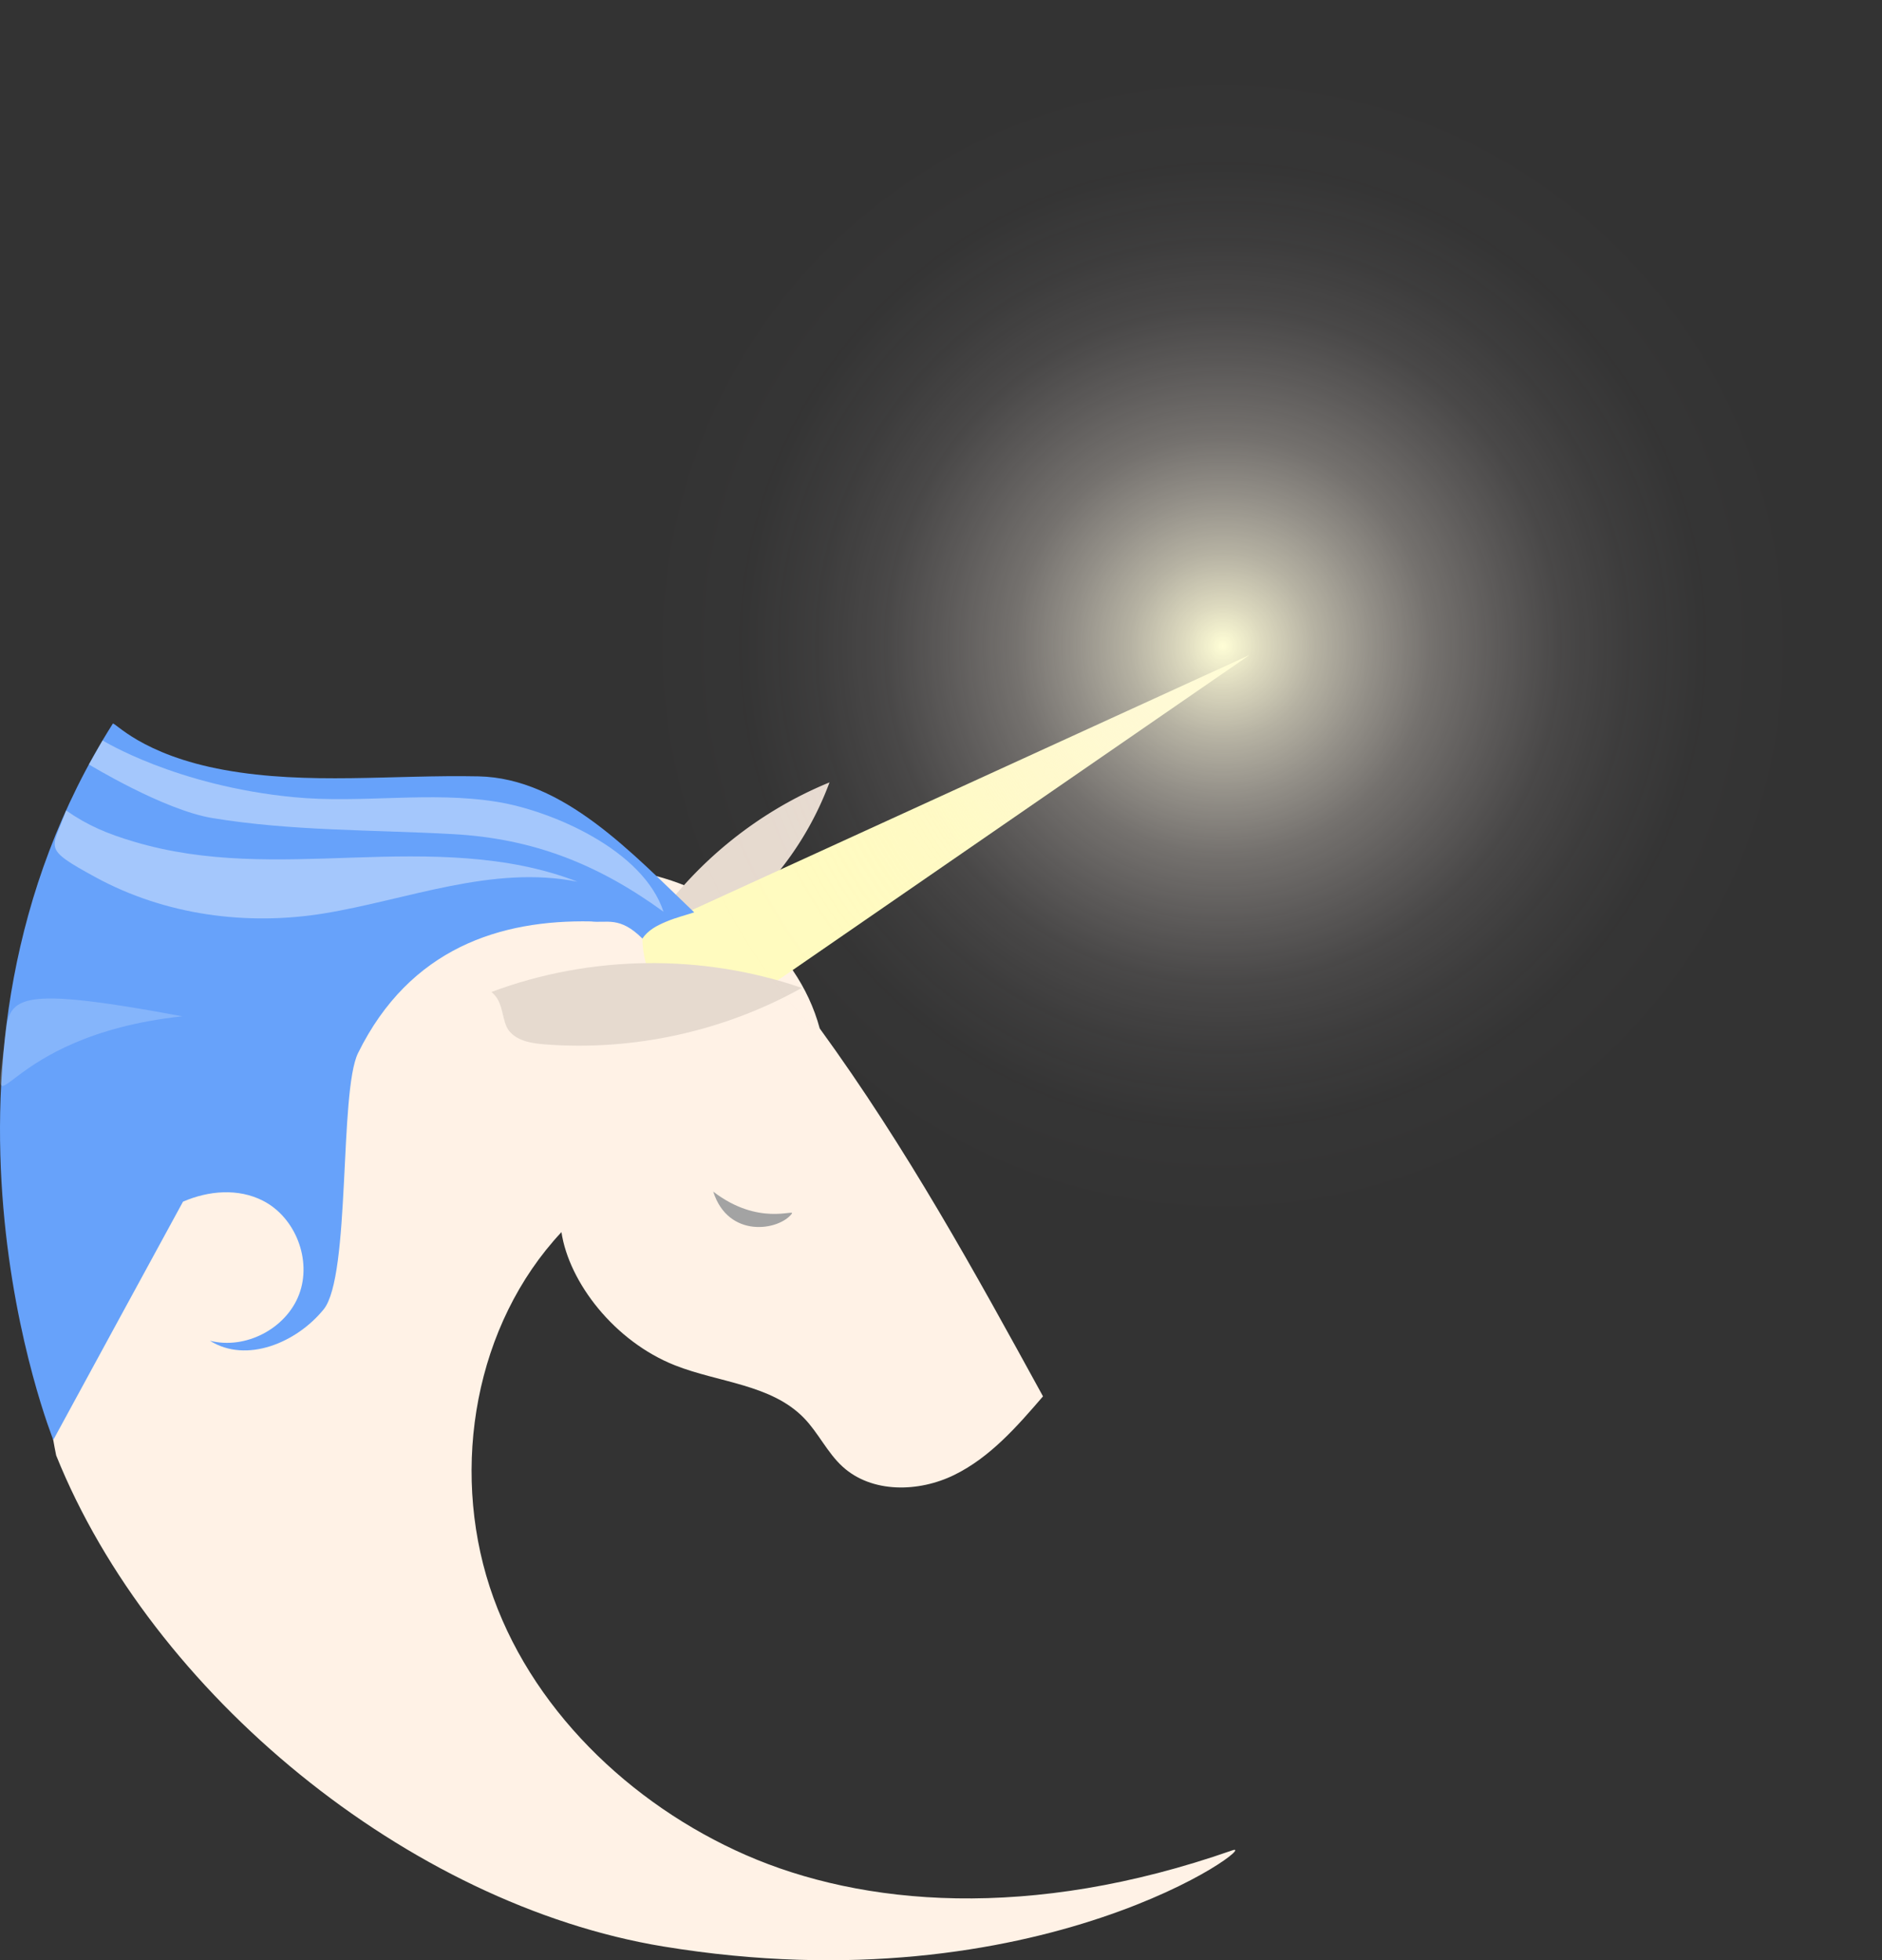 <svg id="Layer_2" data-name="Layer 2" viewBox="0 0 524 545.87" xmlns="http://www.w3.org/2000/svg">
  <rect x="0" y="0" width="524" height="545.87" fill="#333333" stroke="none"/>
  <defs>
    <radialGradient id="radial-gradient" cx="2074.48" cy="4697.12" r="47.81" fx="2074.48" fy="4697.12" gradientTransform="matrix(3.38 0 0 3.38 -6671.28 -15696.41)" gradientUnits="userSpaceOnUse">
      <stop offset="0" stop-color="#fffed6" />
      <stop offset=".07" stop-color="#fffbdb" stop-opacity=".83" />
      <stop offset=".16" stop-color="#fff9e1" stop-opacity=".64" />
      <stop offset=".26" stop-color="#fff7e7" stop-opacity=".47" />
      <stop offset=".36" stop-color="#fff5eb" stop-opacity=".32" />
      <stop offset=".47" stop-color="#fff4ef" stop-opacity=".21" />
      <stop offset=".58" stop-color="#fff3f2" stop-opacity=".11" />
      <stop offset=".7" stop-color="#fff2f4" stop-opacity=".05" />
      <stop offset=".83" stop-color="#fff2f5" stop-opacity=".01" />
      <stop offset="1" stop-color="#fff2f6" stop-opacity="0" />
    </radialGradient>
    <style>
      .cls-3,
      .cls-8 {
        stroke-width: 0
      }

      .cls-3 {
        fill: #fff;
        opacity: .4
      }

      .cls-8 {
        fill: #e6dacf
      }
    </style>
  </defs>
  <g id="Layer_1-2" data-name="Layer 1">
    <path d="M184.74 542.04c105.12 17.3 167.24-29.88 158.35-26.77-56.39 19.76-103.16 15.43-135.43 1.3-32.28-14.13-60.41-41.2-71.32-74.7-10.9-33.5-4.08-73.02 19.98-98.76 2.12 14 14.74 30.42 31.63 37.1 12.15 4.8 26.77 5.27 35.88 14.65 4.02 4.13 6.48 9.62 10.73 13.52 8.16 7.48 21.22 7.22 31.16 2.33 9.94-4.88 17.46-13.48 24.68-21.87-18.89-34.46-37.79-68.92-62.17-102.46-6.24-23.2-28.46-40.06-52.18-43.85-23.72-3.79-48.24 3.99-68.24 17.3-20 13.31-35.99 31.79-50.37 51.04-28.67 38.41-51.68 46.32-41.8 94.42 26.68 66.4 98.12 125.07 169.09 136.75Z" style="fill:#fff2e6;stroke-width:0" />
    <path d="M215.2 244.67a88.56 88.56 0 0 0 15.76-26.8c-20.27 8.3-37.96 22.77-50.13 40.98" class="cls-8" />
    <path d="M178.93 259.7c56.32-25.77 112.65-51.53 168.97-77.3-42.55 29.35-85.1 58.69-127.64 88.04-5.42 3.74-10.99 7.55-17.34 9.28-6.36 1.74-13.78 1.04-18.62-3.43-4.84-4.47-5.72-13.19-5.36-16.6Z" style="fill:#fffbbf;stroke-width:0" />
    <path d="M136.82 276.24c27.52-10.32 58.64-10.73 86.42-1.14-21.61 12.08-46.82 17.62-71.51 15.73-3.59-.28-7.52-.88-9.86-3.61-2.35-2.73-1.38-8.13-5.05-10.98Z" class="cls-8" />
    <circle cx="341.59" cy="182.4" r="182.4" style="stroke-width:0;fill:url(#radial-gradient)" />
    <path d="M198.58 331.82c4.2 13.18 18.33 10.86 21.88 6.16 1.06-1.4-9.27 3.56-21.88-6.16Z" style="fill:#a3a3a3;stroke-width:0" />
    <path d="M193.29 254.06c-17.12-16.29-36.41-37.37-60.04-37.87-23.63-.49-47.5 2.43-70.76-1.78-23.25-4.21-30.66-13.56-31.09-12.88-59.16 93.62-16.56 199.44-16.56 199.44s34.7-63.81 36.11-66.34c7.17-3.11 15.41-3.77 22.27-.26 9.08 4.65 13.67 16.55 10.05 26.1-3.62 9.54-14.94 15.42-24.82 12.88 10.13 6.41 24.12.57 31.67-8.74 7.55-9.31 4.28-60.61 9.57-71.36 14.46-29.37 39.83-37.16 64.84-36.66 4.43.54 7.99-1.56 14.33 4.77 2.92-4.38 10.05-5.84 14.43-7.3Z" style="fill:#67a2fa;stroke-width:0" />
    <path d="M28.56 206.18s20.36 12.64 53.25 15.81c18.85 1.82 38.09-1.75 56.77 1.33 14.99 2.47 40.48 13.27 46.16 30.57-18.15-13.19-36.16-20.37-58.56-21.61-22.4-1.24-44.94-.82-67.07-4.48-13.59-2.25-34.36-14.93-34.36-14.93l3.8-6.68Z" class="cls-3" />
    <path d="M160.78 245.53c-19.61-7.64-41.29-7.43-62.32-6.72s-41 1.59-61.17-4.43c-7.49-2.24-12.72-4.42-18.9-8.69-3.69 10.91-7.21 10.21 8.32 18.65 19.25 10.47 42 13.55 63.62 10 23.15-3.81 46.76-13.53 70.45-8.81Z" class="cls-3" />
    <path d="M50.78 283.01c-50.43-9.38-48.06-4.8-49.64 8.18-3.28 27.03-2.05-2.64 49.64-8.18Z" style="fill:#fff;opacity:.2;stroke-width:0" />
  </g>
</svg>